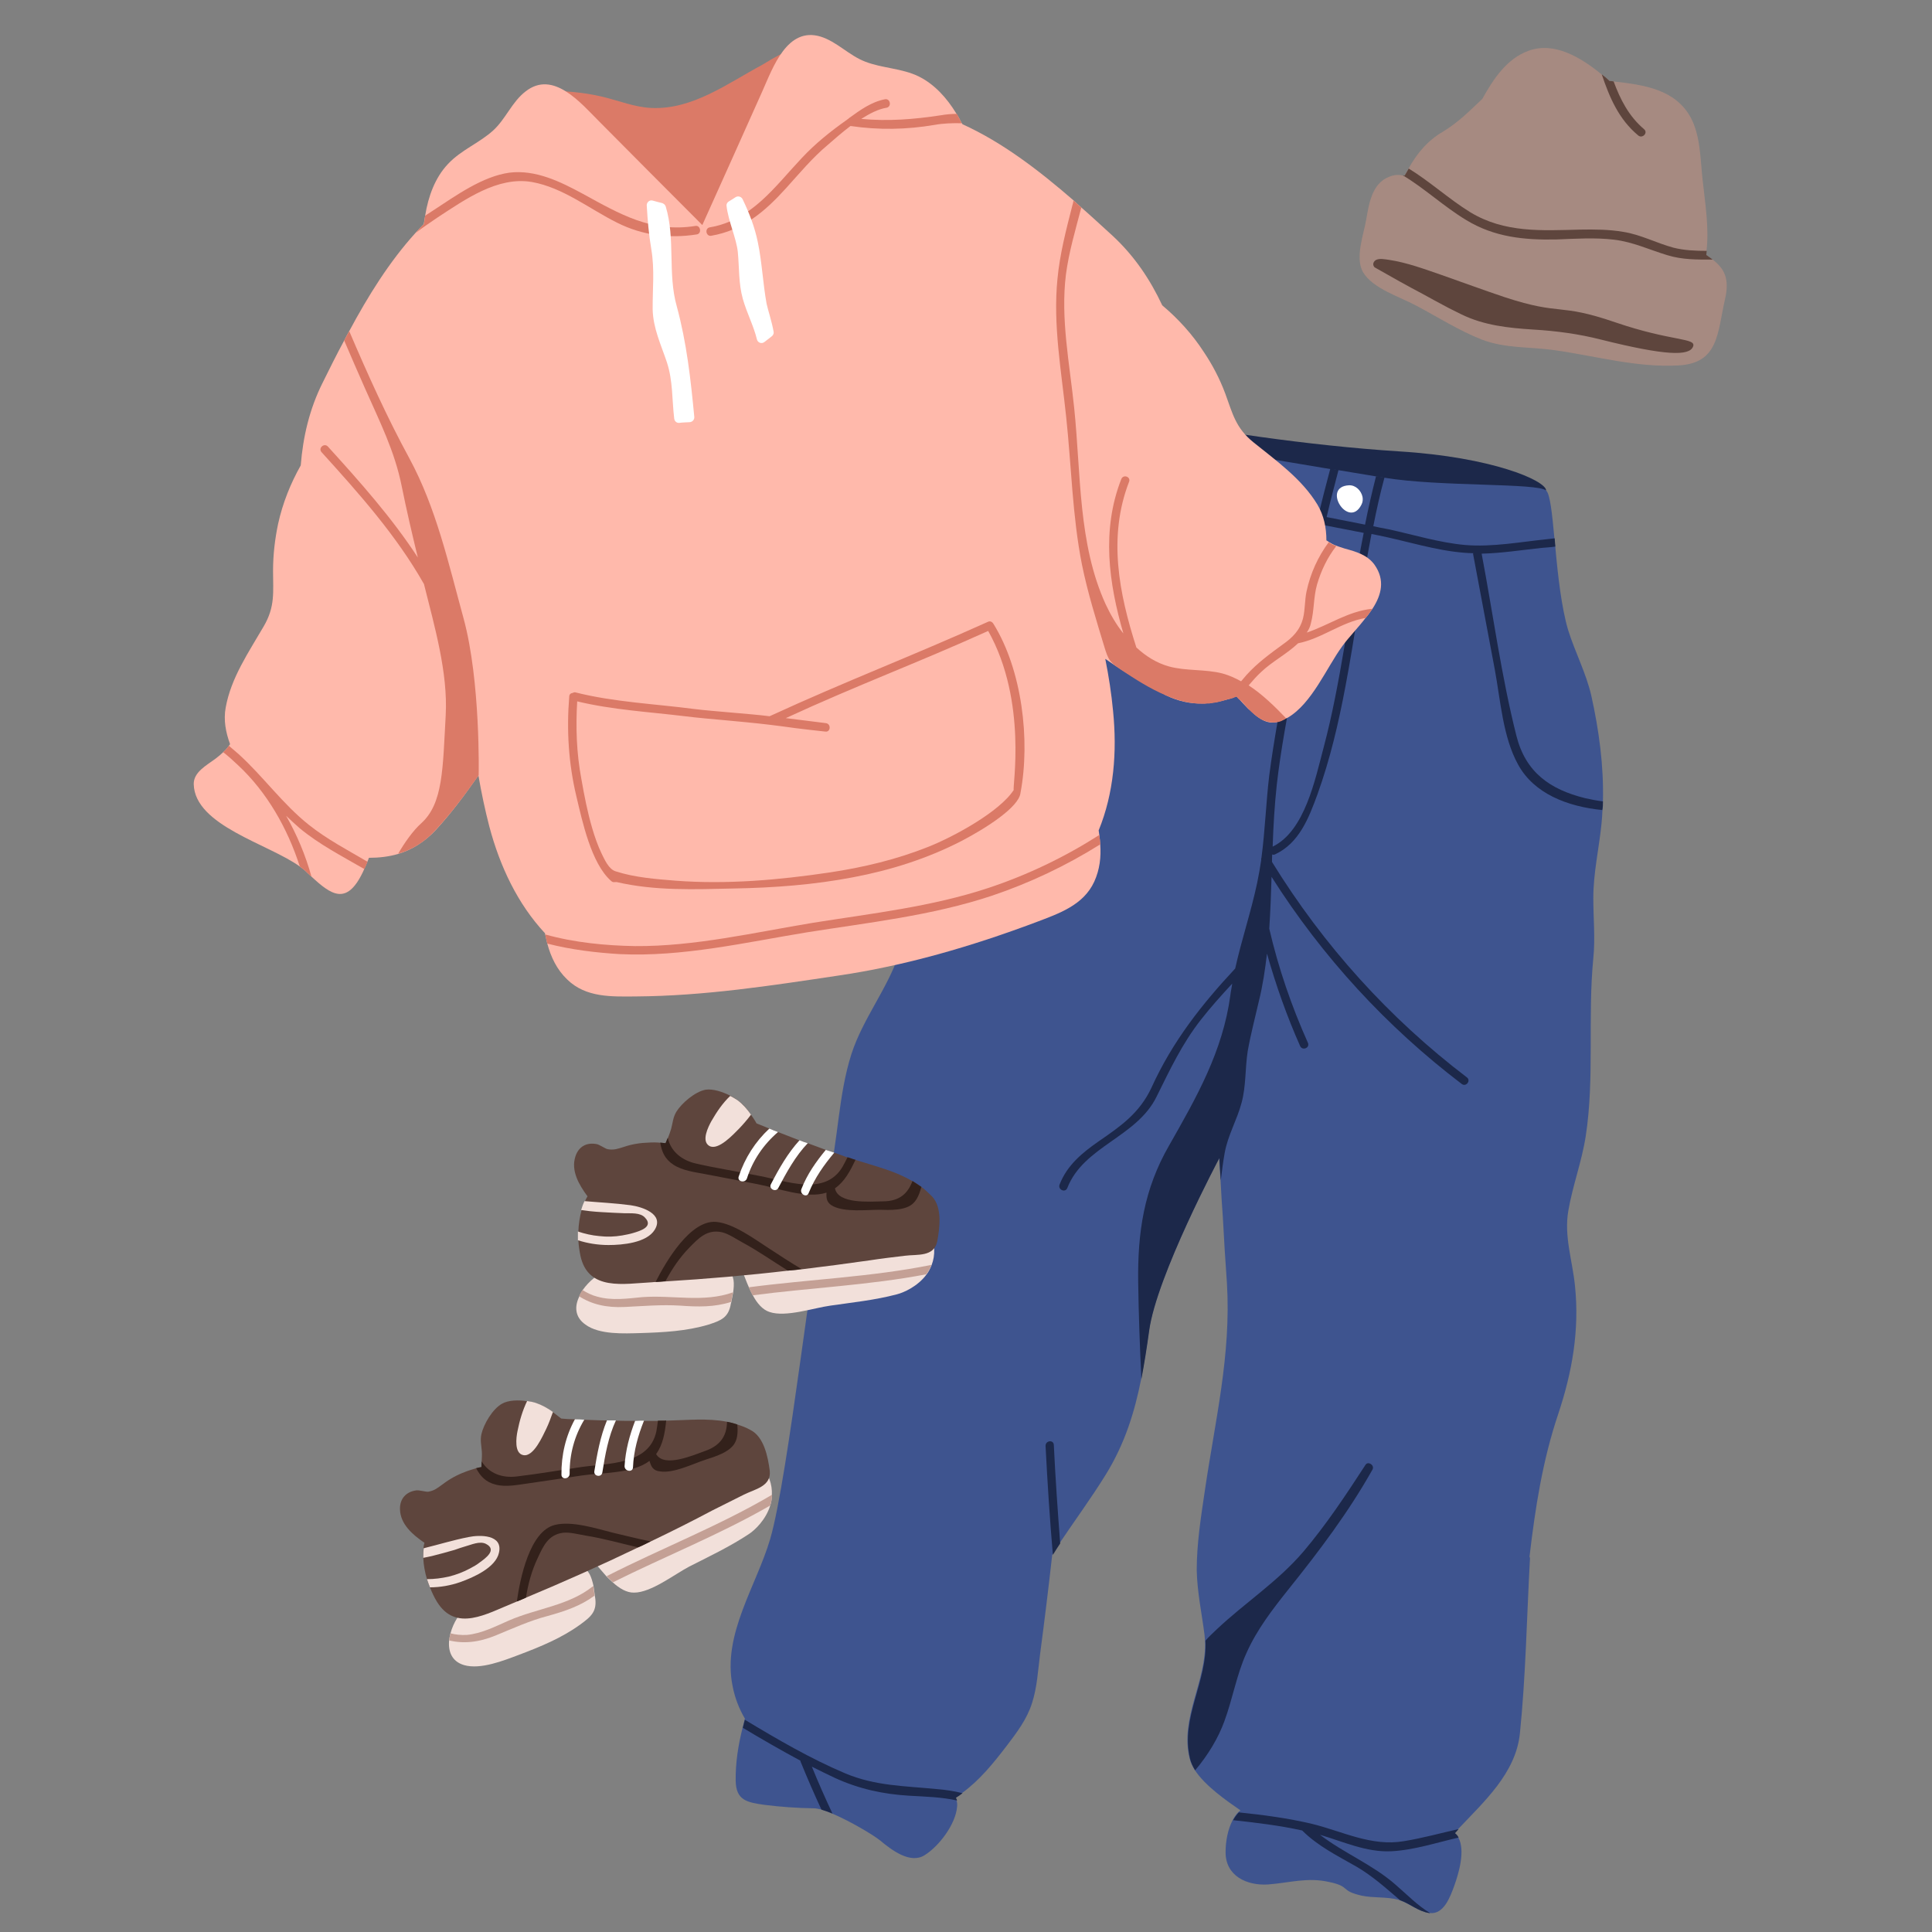<svg version="1.0" preserveAspectRatio="xMidYMid meet" height="44" viewBox="0 0 33 33" zoomAndPan="magnify" width="44" xmlns:xlink="http://www.w3.org/1999/xlink" xmlns="http://www.w3.org/2000/svg"><rect x="0" y="0" width="33" height="33" fill="#808080" stroke="none"/><defs><clipPath id="877c00489e"><path clip-rule="nonzero" d="M 23 0.453 L 29.551 0.453 L 29.551 7 L 23 7 Z M 23 0.453"></path></clipPath><clipPath id="8b8bb86efc"><path clip-rule="nonzero" d="M 23 2 L 29.551 2 L 29.551 5 L 23 5 Z M 23 2"></path></clipPath><clipPath id="6da1f71980"><path clip-rule="nonzero" d="M 12 7 L 28 7 L 28 32.703 L 12 32.703 Z M 12 7"></path></clipPath><clipPath id="ea8a4a2ef0"><path clip-rule="nonzero" d="M 21 30 L 25 30 L 25 32.703 L 21 32.703 Z M 21 30"></path></clipPath><clipPath id="bcbda7e572"><path clip-rule="nonzero" d="M 9 0.453 L 14 0.453 L 14 5 L 9 5 Z M 9 0.453"></path></clipPath><clipPath id="69915ae8bf"><path clip-rule="nonzero" d="M 3.301 0.453 L 24 0.453 L 24 18 L 3.301 18 Z M 3.301 0.453"></path></clipPath><clipPath id="7333bf1125"><path clip-rule="nonzero" d="M 3.301 12 L 7 12 L 7 15 L 3.301 15 Z M 3.301 12"></path></clipPath></defs><path stroke-miterlimit="4" stroke-opacity="1" stroke-width="4" stroke="#000000" d="M -0.001 2 L 14.078 2" stroke-linejoin="miter" fill="none" transform="matrix(0.75, 0, 0, 0.75, 9.27, 10.5)" stroke-linecap="butt"></path><g clip-path="url(#877c00489e)"><path fill-rule="nonzero" fill-opacity="1" d="M 29.254 4.434 C 29.219 4.41 29.184 4.383 29.141 4.355 C 29.145 4.332 29.148 4.312 29.148 4.289 C 29.195 3.883 29.125 3.477 29.082 3.074 C 29.043 2.727 29.047 2.32 28.879 2.008 C 28.613 1.523 28.078 1.449 27.559 1.391 C 27.535 1.387 27.516 1.387 27.492 1.383 C 27.449 1.344 27.402 1.305 27.355 1.27 C 27.004 0.98 26.547 0.707 26.109 0.867 C 25.742 1 25.512 1.34 25.32 1.688 C 25.105 1.891 24.91 2.09 24.645 2.25 C 24.383 2.402 24.199 2.625 24.059 2.879 C 24.035 2.922 24.012 2.961 23.988 3.004 C 23.977 3 23.965 2.996 23.953 2.996 C 23.883 2.98 23.801 2.988 23.727 3.02 C 23.434 3.133 23.383 3.48 23.336 3.75 C 23.293 4.004 23.141 4.402 23.281 4.648 C 23.445 4.93 23.93 5.078 24.195 5.223 C 24.562 5.418 24.922 5.648 25.312 5.801 C 25.711 5.953 26.129 5.922 26.543 5.98 C 27.25 6.078 27.945 6.281 28.664 6.242 C 29.359 6.207 29.332 5.691 29.465 5.109 C 29.547 4.754 29.449 4.586 29.254 4.434 Z M 29.254 4.434" fill="#a68a81"></path></g><path fill-rule="nonzero" fill-opacity="1" d="M 23.473 4.559 C 23.477 4.566 23.488 4.57 23.5 4.578 C 23.766 4.73 24.039 4.883 24.312 5.027 C 24.461 5.109 24.605 5.188 24.754 5.266 C 24.824 5.301 24.895 5.336 24.965 5.371 C 25.352 5.559 25.766 5.602 26.188 5.629 C 26.578 5.652 26.965 5.703 27.348 5.801 C 28.457 6.078 28.852 6.082 28.918 5.922 C 28.984 5.766 28.566 5.84 27.586 5.504 C 26.605 5.168 26.684 5.398 25.707 5.078 C 25.344 4.957 24.988 4.824 24.629 4.699 C 24.336 4.598 24.031 4.484 23.723 4.438 C 23.656 4.43 23.57 4.41 23.508 4.438 C 23.461 4.461 23.438 4.516 23.473 4.559 Z M 23.473 4.559" fill="#5e453d"></path><g clip-path="url(#8b8bb86efc)"><path fill-rule="nonzero" fill-opacity="1" d="M 29.254 4.434 C 28.988 4.434 28.738 4.438 28.48 4.359 C 28.172 4.266 27.895 4.133 27.57 4.094 C 27.242 4.055 26.914 4.078 26.586 4.09 C 26.035 4.102 25.523 4.051 25.043 3.758 C 24.66 3.527 24.336 3.219 23.957 2.992 C 23.969 2.996 23.98 2.996 23.992 3 C 24.016 2.961 24.039 2.918 24.062 2.879 C 24.426 3.102 24.746 3.398 25.113 3.625 C 25.699 3.98 26.332 3.938 26.984 3.922 C 27.234 3.918 27.484 3.918 27.73 3.961 C 28.027 4.008 28.293 4.152 28.582 4.23 C 28.766 4.277 28.961 4.285 29.152 4.285 C 29.148 4.309 29.148 4.328 29.145 4.355 C 29.184 4.383 29.219 4.406 29.254 4.434 Z M 29.254 4.434" fill="#5e453d"></path></g><path fill-rule="nonzero" fill-opacity="1" d="M 27.98 2.312 C 27.648 2.035 27.492 1.664 27.359 1.27 C 27.406 1.305 27.453 1.344 27.492 1.383 C 27.516 1.383 27.539 1.387 27.562 1.391 C 27.676 1.699 27.82 1.984 28.082 2.207 C 28.156 2.27 28.051 2.375 27.98 2.312 Z M 27.98 2.312" fill="#5e453d"></path><path fill-rule="nonzero" fill-opacity="1" d="M 26.41 8.375 C 26.391 8.203 25.48 7.809 23.914 7.711 C 22.344 7.613 20.469 7.328 19.891 7.172 C 19.312 7.02 18.801 7.184 18.801 7.184 L 21.906 10.652 Z M 26.41 8.375" fill="#1c284a"></path><g clip-path="url(#6da1f71980)"><path fill-rule="nonzero" fill-opacity="1" d="M 25.961 29.609 C 26.062 28.621 26.078 27.617 26.133 26.625 C 26.133 26.613 26.133 26.602 26.125 26.59 C 26.223 25.758 26.348 24.945 26.617 24.148 C 26.855 23.434 26.98 22.719 26.902 21.965 C 26.859 21.531 26.711 21.113 26.789 20.676 C 26.863 20.246 27.02 19.836 27.086 19.402 C 27.238 18.418 27.117 17.371 27.215 16.367 C 27.25 16.027 27.215 15.688 27.215 15.34 C 27.215 14.91 27.312 14.496 27.355 14.07 C 27.363 13.996 27.367 13.918 27.371 13.844 C 27.379 13.793 27.379 13.742 27.379 13.691 C 27.395 13.082 27.312 12.473 27.18 11.879 C 27.09 11.492 26.902 11.137 26.785 10.762 C 26.672 10.383 26.609 9.824 26.566 9.344 C 26.559 9.293 26.555 9.246 26.551 9.199 C 26.512 8.777 26.477 8.441 26.41 8.379 C 26.262 8.246 24.586 8.316 23.648 8.16 L 23.637 8.16 C 23.59 8.152 23.551 8.145 23.504 8.137 C 23.293 8.102 23.078 8.066 22.863 8.031 C 22.816 8.023 22.77 8.016 22.723 8.012 C 22.207 7.926 21.688 7.84 21.168 7.746 C 20.758 7.668 20.344 7.586 19.934 7.492 C 19.676 7.438 18.891 7.047 18.672 7.234 C 18.605 7.293 18.586 7.582 18.555 7.668 C 18.535 7.734 18.508 7.797 18.48 7.863 C 18.461 7.91 18.434 7.953 18.41 7.996 C 18.375 8.047 18.336 8.098 18.293 8.137 C 17.82 8.582 17.512 9.891 17.27 10.664 C 17.055 11.176 16.836 11.684 16.621 12.191 C 16.594 12.25 16.57 12.309 16.543 12.371 C 16.488 12.496 16.434 12.625 16.379 12.754 C 16.148 13.297 15.895 13.836 15.727 14.402 C 15.535 15.02 15.562 15.691 15.355 16.301 C 15.152 16.898 14.738 17.402 14.543 18.004 C 14.316 18.715 14.32 19.473 14.145 20.191 C 13.891 21.246 13.469 25.211 13.156 26.285 C 12.918 27.094 12.336 27.918 12.512 28.793 C 12.551 29 12.625 29.188 12.723 29.355 C 12.723 29.363 12.723 29.367 12.719 29.371 C 12.707 29.418 12.695 29.465 12.684 29.512 C 12.609 29.809 12.562 30.113 12.566 30.41 C 12.57 30.75 12.754 30.785 13.055 30.828 C 13.332 30.863 13.613 30.883 13.895 30.887 C 13.93 30.887 13.973 30.895 14.023 30.906 C 14.082 30.922 14.145 30.945 14.215 30.977 C 14.527 31.109 14.926 31.348 15.035 31.438 C 15.227 31.598 15.547 31.844 15.793 31.688 C 16.039 31.535 16.324 31.16 16.348 30.859 C 16.352 30.82 16.348 30.785 16.34 30.754 C 16.336 30.738 16.328 30.723 16.32 30.707 C 16.359 30.68 16.398 30.656 16.434 30.625 C 16.73 30.41 16.965 30.121 17.195 29.82 C 17.367 29.594 17.543 29.363 17.629 29.086 C 17.715 28.82 17.73 28.527 17.766 28.25 C 17.84 27.688 17.91 27.121 17.973 26.555 C 18.016 26.488 18.055 26.422 18.098 26.359 C 18.359 25.969 18.641 25.586 18.887 25.188 C 19.215 24.656 19.379 24.121 19.492 23.555 C 19.543 23.285 19.586 23.012 19.625 22.727 C 19.754 21.789 20.824 19.781 20.824 19.781 C 20.824 19.781 20.832 19.953 20.848 20.16 C 20.859 20.379 20.875 20.637 20.887 20.789 C 20.906 21.164 20.93 21.539 20.957 21.918 C 21.031 23.145 20.754 24.266 20.578 25.473 C 20.512 25.918 20.441 26.367 20.441 26.82 C 20.449 27.195 20.527 27.555 20.574 27.922 C 20.578 27.953 20.578 27.988 20.582 28.02 C 20.617 28.707 20.148 29.344 20.32 30.035 C 20.336 30.102 20.367 30.168 20.406 30.23 C 20.586 30.508 20.957 30.762 21.188 30.922 C 21.172 30.934 21.16 30.945 21.152 30.953 C 21.113 30.992 21.082 31.039 21.055 31.09 C 20.969 31.25 20.934 31.461 20.934 31.633 C 20.93 32.043 21.297 32.211 21.66 32.188 C 22.023 32.16 22.332 32.062 22.699 32.145 C 23.078 32.223 22.879 32.293 23.258 32.379 C 23.457 32.422 23.688 32.395 23.883 32.449 L 23.906 32.457 C 24.078 32.512 24.219 32.645 24.41 32.676 C 24.414 32.676 24.418 32.68 24.422 32.676 C 24.664 32.703 24.77 32.398 24.84 32.211 C 24.918 31.992 25.031 31.609 24.91 31.387 C 24.906 31.387 24.906 31.387 24.906 31.383 C 24.891 31.355 24.871 31.332 24.848 31.309 C 24.867 31.285 24.887 31.266 24.906 31.242 C 25.352 30.77 25.891 30.285 25.961 29.609 Z M 25.961 29.609" fill="#3e548f"></path></g><path fill-rule="nonzero" fill-opacity="1" d="M 22.961 11.059 C 22.863 11.633 22.758 12.207 22.609 12.766 C 22.465 13.305 22.289 14.195 21.738 14.461 C 21.75 14.109 21.77 13.754 21.809 13.398 C 21.875 12.816 21.988 12.238 22.09 11.656 C 22.25 10.758 22.418 9.863 22.629 8.973 C 22.848 9.016 23.07 9.059 23.293 9.102 C 23.164 9.75 23.066 10.406 22.961 11.059 Z M 27.379 13.688 C 27.277 13.676 27.176 13.656 27.074 13.633 C 26.473 13.484 26.059 13.191 25.902 12.57 C 25.645 11.555 25.504 10.496 25.309 9.465 C 25.309 9.465 25.309 9.461 25.309 9.457 C 25.648 9.449 25.992 9.395 26.328 9.359 C 26.406 9.352 26.488 9.348 26.566 9.336 C 26.562 9.289 26.559 9.242 26.555 9.195 C 26.52 9.199 26.484 9.203 26.449 9.207 C 25.984 9.254 25.492 9.348 25.027 9.309 C 24.586 9.27 24.145 9.133 23.711 9.039 C 23.625 9.023 23.543 9.008 23.457 8.988 C 23.512 8.707 23.574 8.43 23.648 8.156 L 23.637 8.156 C 23.59 8.148 23.551 8.141 23.504 8.133 C 23.434 8.41 23.371 8.684 23.316 8.961 C 23.098 8.918 22.875 8.875 22.66 8.832 C 22.723 8.562 22.793 8.293 22.863 8.027 C 22.816 8.02 22.77 8.012 22.723 8.004 C 22.652 8.27 22.582 8.539 22.52 8.805 C 22.43 8.789 22.344 8.77 22.254 8.758 C 21.367 8.594 20.449 8.516 19.57 8.309 C 19.184 8.215 18.824 8.051 18.48 7.855 C 18.461 7.902 18.434 7.949 18.41 7.992 C 18.707 8.16 19.02 8.309 19.348 8.398 C 19.363 8.402 19.375 8.406 19.391 8.41 C 19.391 8.41 19.387 8.414 19.387 8.418 C 19.234 8.938 19.078 9.461 18.922 9.98 C 18.758 10.523 18.645 11.051 18.156 11.398 C 17.691 11.727 17.164 11.984 16.621 12.188 C 16.598 12.246 16.57 12.305 16.547 12.367 C 17.148 12.152 17.727 11.875 18.242 11.512 C 18.676 11.203 18.828 10.793 18.977 10.297 C 19.156 9.691 19.336 9.082 19.516 8.473 C 19.52 8.461 19.52 8.449 19.52 8.441 C 20.359 8.652 21.246 8.719 22.098 8.871 C 22.227 8.895 22.355 8.922 22.488 8.945 C 22.301 9.742 22.141 10.551 21.996 11.359 C 21.883 11.988 21.762 12.613 21.68 13.242 C 21.625 13.699 21.609 14.18 21.547 14.648 C 21.543 14.66 21.539 14.676 21.543 14.688 C 21.523 14.82 21.5 14.953 21.473 15.082 C 21.367 15.582 21.207 16.051 21.098 16.543 C 20.523 17.16 20.027 17.789 19.668 18.578 C 19.465 19.012 19.145 19.234 18.77 19.492 C 18.484 19.691 18.227 19.902 18.098 20.234 C 18.066 20.32 18.195 20.379 18.23 20.293 C 18.508 19.578 19.414 19.426 19.754 18.734 C 19.984 18.27 20.188 17.832 20.512 17.418 C 20.68 17.203 20.863 17 21.047 16.801 C 21.039 16.867 21.023 16.93 21.016 16.996 C 20.887 17.957 20.438 18.742 19.969 19.566 C 19.539 20.312 19.43 21.047 19.441 21.902 C 19.449 22.449 19.469 23.004 19.496 23.555 C 19.547 23.285 19.59 23.012 19.629 22.727 C 19.758 21.789 20.828 19.781 20.828 19.781 C 20.828 19.781 20.836 19.953 20.852 20.16 C 20.871 20.004 20.891 19.848 20.918 19.695 C 20.973 19.387 21.129 19.133 21.207 18.836 C 21.285 18.551 21.266 18.246 21.312 17.953 C 21.363 17.664 21.438 17.383 21.504 17.094 C 21.57 16.828 21.609 16.559 21.641 16.289 C 21.793 16.828 21.98 17.355 22.207 17.867 C 22.246 17.953 22.379 17.898 22.34 17.812 C 22.059 17.184 21.836 16.535 21.68 15.863 C 21.699 15.566 21.711 15.273 21.719 14.977 C 22.586 16.344 23.684 17.539 24.969 18.516 C 25.043 18.57 25.129 18.457 25.055 18.402 C 23.727 17.391 22.605 16.148 21.727 14.723 C 21.727 14.68 21.727 14.637 21.73 14.594 C 21.742 14.602 21.758 14.602 21.777 14.594 C 22.191 14.402 22.355 13.973 22.504 13.566 C 22.719 12.969 22.863 12.352 22.98 11.73 C 23.145 10.863 23.258 9.988 23.426 9.121 C 23.465 9.129 23.508 9.137 23.547 9.145 C 24.027 9.242 24.516 9.402 25.004 9.441 C 25.059 9.445 25.109 9.449 25.164 9.449 C 25.16 9.461 25.16 9.465 25.164 9.477 L 25.531 11.43 C 25.629 11.953 25.668 12.586 25.93 13.059 C 26.203 13.559 26.777 13.777 27.367 13.836 C 27.379 13.793 27.379 13.742 27.379 13.688 Z M 27.379 13.688" fill="#1c284a"></path><path fill-rule="nonzero" fill-opacity="1" d="M 18.109 26.363 C 18.066 26.43 18.023 26.492 17.984 26.559 C 17.93 25.941 17.891 25.316 17.859 24.699 C 17.855 24.605 17.996 24.586 18 24.68 C 18.027 25.242 18.066 25.805 18.109 26.363 Z M 18.109 26.363" fill="#1c284a"></path><path fill-rule="nonzero" fill-opacity="1" d="M 16.328 30.707 C 16.336 30.723 16.344 30.738 16.348 30.754 C 16.086 30.695 15.805 30.688 15.527 30.672 C 15.078 30.645 14.668 30.555 14.258 30.367 C 14.129 30.305 13.996 30.242 13.867 30.176 C 13.977 30.445 14.094 30.711 14.219 30.977 C 14.148 30.949 14.086 30.926 14.031 30.91 C 13.906 30.641 13.789 30.371 13.676 30.094 C 13.672 30.086 13.672 30.078 13.672 30.074 C 13.34 29.895 13.012 29.707 12.688 29.512 C 12.699 29.465 12.711 29.422 12.723 29.375 C 13.281 29.711 13.844 30.039 14.434 30.289 C 14.953 30.508 15.453 30.504 16 30.559 C 16.152 30.57 16.301 30.594 16.441 30.629 C 16.406 30.656 16.367 30.684 16.328 30.707 Z M 16.328 30.707" fill="#1c284a"></path><g clip-path="url(#ea8a4a2ef0)"><path fill-rule="nonzero" fill-opacity="1" d="M 23.836 32.191 C 24.027 32.355 24.211 32.547 24.426 32.676 C 24.422 32.676 24.418 32.676 24.414 32.676 C 24.223 32.648 24.086 32.516 23.914 32.457 C 23.676 32.254 23.449 32.047 23.168 31.883 C 22.84 31.695 22.512 31.535 22.242 31.266 C 21.855 31.18 21.457 31.133 21.062 31.09 C 21.09 31.043 21.121 30.996 21.16 30.957 C 21.578 31 21.996 31.055 22.406 31.152 C 22.934 31.281 23.422 31.543 23.977 31.449 C 24.293 31.398 24.602 31.312 24.914 31.242 C 24.895 31.266 24.875 31.289 24.852 31.312 C 24.879 31.332 24.898 31.355 24.914 31.387 C 24.535 31.473 24.152 31.602 23.762 31.621 C 23.34 31.641 22.945 31.457 22.547 31.34 C 22.953 31.652 23.445 31.848 23.836 32.191 Z M 23.836 32.191" fill="#1c284a"></path></g><path fill-rule="nonzero" fill-opacity="1" d="M 23.324 25.02 C 22.992 25.531 22.656 26.039 22.262 26.504 C 21.82 27.02 21.27 27.371 20.781 27.832 C 20.715 27.895 20.648 27.957 20.59 28.023 C 20.629 28.715 20.156 29.352 20.328 30.043 C 20.344 30.109 20.375 30.176 20.414 30.238 C 20.633 29.98 20.809 29.688 20.914 29.398 C 21.055 29.016 21.121 28.609 21.289 28.238 C 21.469 27.832 21.742 27.48 22.016 27.137 C 22.539 26.484 23.035 25.828 23.445 25.098 C 23.48 25.023 23.367 24.953 23.324 25.02 Z M 23.324 25.02" fill="#1c284a"></path><path fill-rule="nonzero" fill-opacity="1" d="M 23.273 8.488 C 23.281 8.531 23.277 8.578 23.254 8.621 C 23.035 9.051 22.562 8.312 23.043 8.289 C 23.156 8.285 23.25 8.379 23.273 8.488 Z M 23.273 8.488" fill="#ffffff"></path><path fill-rule="nonzero" fill-opacity="1" d="M 12.004 25.367 C 11.676 25.453 11.418 25.613 11.148 25.812 C 10.836 26.047 10.559 26.371 10.234 26.574 C 10.23 26.578 10.23 26.582 10.227 26.586 C 10.172 26.578 10.109 26.637 10.156 26.691 C 10.215 26.758 10.285 26.84 10.359 26.926 C 10.395 26.961 10.43 26.996 10.465 27.027 C 10.578 27.129 10.703 27.207 10.832 27.203 C 11.121 27.203 11.52 26.891 11.773 26.758 C 12.113 26.586 12.465 26.418 12.785 26.207 C 12.895 26.137 13.082 25.957 13.156 25.715 C 13.176 25.66 13.184 25.598 13.184 25.531 C 13.188 25.445 13.176 25.355 13.141 25.262 C 12.945 24.762 12.277 25.293 12.004 25.367 Z M 12.004 25.367" fill="#f2e0da"></path><path fill-rule="nonzero" fill-opacity="1" d="M 9.934 26.773 C 9.82 26.75 9.59 26.859 9.488 26.879 C 9.312 26.914 9.133 26.934 8.957 26.977 C 8.609 27.055 8.309 27.219 8.039 27.445 C 8.039 27.449 8.039 27.449 8.035 27.453 C 8.016 27.445 7.992 27.441 7.969 27.457 C 7.852 27.543 7.742 27.719 7.695 27.898 C 7.684 27.938 7.676 27.977 7.672 28.016 C 7.652 28.203 7.715 28.379 7.926 28.441 C 8.207 28.523 8.605 28.363 8.863 28.266 C 9.227 28.129 9.598 27.977 9.914 27.746 C 10.102 27.609 10.203 27.52 10.164 27.277 C 10.16 27.27 10.16 27.258 10.16 27.25 C 10.152 27.203 10.148 27.145 10.137 27.086 C 10.105 26.949 10.062 26.801 9.934 26.773 Z M 9.934 26.773" fill="#f2e0da"></path><path fill-rule="nonzero" fill-opacity="1" d="M 8.691 27.68 C 9.176 27.469 9.719 27.426 10.133 27.09 C 10.145 27.148 10.148 27.207 10.156 27.254 C 9.918 27.43 9.652 27.52 9.355 27.602 C 9.043 27.684 8.766 27.812 8.469 27.934 C 8.176 28.055 7.914 28.078 7.672 28.02 C 7.676 27.98 7.684 27.938 7.695 27.898 C 7.781 27.922 7.875 27.93 7.973 27.926 C 8.227 27.902 8.461 27.781 8.691 27.68 Z M 8.691 27.68" fill="#c4a095"></path><path fill-rule="nonzero" fill-opacity="1" d="M 13.188 25.531 C 13.184 25.594 13.176 25.656 13.156 25.715 C 12.297 26.211 11.352 26.586 10.469 27.027 C 10.434 26.992 10.395 26.957 10.363 26.922 C 11.289 26.449 12.289 26.062 13.188 25.531 Z M 13.188 25.531" fill="#c4a095"></path><path fill-rule="nonzero" fill-opacity="1" d="M 12.82 24.426 C 12.746 24.383 12.668 24.355 12.594 24.332 C 12.535 24.312 12.48 24.297 12.418 24.285 C 12.082 24.219 11.742 24.258 11.379 24.266 C 11.371 24.266 11.363 24.266 11.352 24.266 C 11.312 24.266 11.277 24.27 11.238 24.27 C 11.16 24.27 11.078 24.27 10.996 24.27 C 10.945 24.27 10.895 24.27 10.844 24.27 C 10.734 24.27 10.629 24.27 10.516 24.266 C 10.465 24.266 10.414 24.266 10.363 24.262 C 10.234 24.262 10.105 24.254 9.977 24.25 C 9.926 24.25 9.871 24.246 9.82 24.242 C 9.738 24.242 9.664 24.238 9.586 24.23 C 9.539 24.195 9.492 24.156 9.445 24.121 C 9.352 24.055 9.254 23.996 9.148 23.965 C 9.109 23.953 9.059 23.938 9.004 23.934 C 8.859 23.91 8.684 23.914 8.574 23.977 C 8.414 24.066 8.262 24.324 8.223 24.496 C 8.199 24.605 8.223 24.684 8.23 24.793 C 8.234 24.848 8.23 24.906 8.227 24.961 C 8.227 24.992 8.223 25.027 8.223 25.059 C 8.191 25.062 8.164 25.074 8.133 25.078 C 8.07 25.098 8.004 25.117 7.945 25.141 C 7.809 25.191 7.68 25.262 7.562 25.352 C 7.473 25.414 7.426 25.461 7.312 25.48 C 7.277 25.484 7.156 25.449 7.109 25.457 C 6.938 25.48 6.828 25.598 6.832 25.777 C 6.836 26.031 7.047 26.215 7.25 26.352 C 7.242 26.383 7.234 26.414 7.234 26.445 C 7.23 26.5 7.227 26.555 7.23 26.609 C 7.234 26.73 7.258 26.855 7.293 26.973 C 7.309 27.02 7.324 27.066 7.344 27.113 C 7.379 27.203 7.418 27.285 7.461 27.355 C 7.785 27.887 8.316 27.562 8.762 27.383 C 8.785 27.375 8.809 27.363 8.828 27.355 C 8.879 27.332 8.934 27.312 8.984 27.289 C 9.629 27.02 10.27 26.734 10.902 26.43 C 10.945 26.41 10.992 26.391 11.035 26.367 C 11.062 26.355 11.09 26.34 11.117 26.328 C 11.469 26.16 11.82 25.984 12.164 25.801 C 12.344 25.711 12.523 25.621 12.703 25.531 C 12.895 25.434 13.176 25.391 13.148 25.121 C 13.117 24.887 13.051 24.543 12.82 24.426 Z M 12.82 24.426" fill="#5e453d"></path><path fill-rule="nonzero" fill-opacity="1" d="M 11.113 26.328 C 11.086 26.34 11.059 26.355 11.035 26.367 C 10.988 26.391 10.945 26.41 10.898 26.43 C 10.602 26.363 10.309 26.277 10.008 26.23 C 9.898 26.211 9.73 26.168 9.621 26.18 C 9.363 26.211 9.277 26.414 9.184 26.613 C 9.082 26.828 9.02 27.055 8.984 27.289 C 8.934 27.312 8.879 27.336 8.828 27.355 C 8.883 26.965 9.047 26.152 9.477 26.047 C 9.766 25.973 10.188 26.109 10.469 26.18 C 10.684 26.23 10.898 26.285 11.113 26.328 Z M 11.113 26.328" fill="#33211b"></path><path fill-rule="nonzero" fill-opacity="1" d="M 9.148 23.961 C 9.109 23.949 9.059 23.938 9.004 23.93 C 8.926 24.09 8.875 24.266 8.84 24.441 C 8.816 24.555 8.781 24.828 8.941 24.855 C 9.117 24.887 9.273 24.52 9.332 24.402 C 9.375 24.312 9.41 24.215 9.445 24.117 C 9.352 24.051 9.254 23.996 9.148 23.961 Z M 9.148 23.961" fill="#f2e0da"></path><path fill-rule="nonzero" fill-opacity="1" d="M 12.594 24.332 C 12.605 24.445 12.598 24.555 12.559 24.633 C 12.477 24.805 12.203 24.883 12.047 24.934 C 11.832 25.004 11.508 25.168 11.277 25.133 C 11.148 25.121 11.121 25.043 11.094 24.953 C 10.801 25.176 10.27 25.152 9.934 25.203 C 9.637 25.246 9.336 25.293 9.031 25.336 C 8.852 25.359 8.652 25.406 8.469 25.359 C 8.293 25.316 8.203 25.211 8.133 25.078 C 8.164 25.07 8.191 25.062 8.223 25.059 C 8.223 25.023 8.227 24.992 8.227 24.961 C 8.352 25.168 8.578 25.25 8.828 25.219 C 9.191 25.176 9.555 25.113 9.922 25.059 C 10.387 24.992 11.09 25.023 11.211 24.449 C 11.223 24.387 11.23 24.324 11.238 24.266 C 11.277 24.266 11.316 24.266 11.352 24.266 C 11.363 24.266 11.371 24.266 11.379 24.262 C 11.359 24.469 11.324 24.676 11.207 24.836 C 11.344 25.078 11.848 24.852 12.051 24.781 C 12.332 24.68 12.414 24.496 12.418 24.285 C 12.48 24.297 12.539 24.312 12.594 24.332 Z M 12.594 24.332" fill="#33211b"></path><path fill-rule="nonzero" fill-opacity="1" d="M 8.523 26.52 C 8.469 26.777 8.082 26.945 7.863 27.023 C 7.695 27.082 7.516 27.113 7.344 27.113 C 7.328 27.07 7.309 27.023 7.293 26.973 C 7.418 26.973 7.543 26.957 7.664 26.93 C 7.793 26.898 7.914 26.852 8.031 26.789 C 8.09 26.758 8.145 26.727 8.199 26.684 C 8.285 26.621 8.5 26.473 8.301 26.371 C 8.195 26.316 8.047 26.387 7.945 26.414 C 7.887 26.43 7.824 26.453 7.766 26.473 C 7.641 26.508 7.508 26.547 7.379 26.578 C 7.332 26.59 7.281 26.598 7.23 26.609 C 7.23 26.555 7.23 26.5 7.238 26.445 C 7.492 26.383 7.742 26.305 8.004 26.254 C 8.191 26.215 8.594 26.207 8.523 26.52 Z M 8.523 26.52" fill="#f2e0da"></path><path fill-rule="nonzero" fill-opacity="1" d="M 9.98 24.25 C 9.812 24.527 9.727 24.84 9.73 25.172 C 9.73 25.266 9.59 25.281 9.59 25.188 C 9.586 24.852 9.664 24.527 9.82 24.242 C 9.871 24.242 9.926 24.246 9.98 24.25 Z M 9.98 24.25" fill="#ffffff"></path><path fill-rule="nonzero" fill-opacity="1" d="M 10.52 24.262 C 10.391 24.539 10.336 24.852 10.289 25.148 C 10.277 25.242 10.137 25.219 10.152 25.129 C 10.199 24.836 10.254 24.535 10.367 24.262 C 10.418 24.262 10.469 24.262 10.52 24.262 Z M 10.52 24.262" fill="#ffffff"></path><path fill-rule="nonzero" fill-opacity="1" d="M 11 24.266 C 10.898 24.52 10.824 24.781 10.812 25.062 C 10.809 25.156 10.668 25.133 10.668 25.043 C 10.684 24.77 10.754 24.516 10.848 24.27 C 10.898 24.266 10.945 24.266 11 24.266 Z M 11 24.266" fill="#ffffff"></path><path fill-rule="nonzero" fill-opacity="1" d="M 14.844 21.062 C 14.508 21.035 14.211 21.102 13.891 21.203 C 13.523 21.316 13.156 21.535 12.785 21.621 C 12.781 21.621 12.777 21.625 12.773 21.625 C 12.723 21.602 12.648 21.637 12.676 21.703 C 12.711 21.785 12.746 21.887 12.793 21.992 C 12.812 22.035 12.836 22.082 12.859 22.125 C 12.93 22.258 13.023 22.371 13.145 22.41 C 13.422 22.504 13.898 22.34 14.184 22.301 C 14.562 22.246 14.945 22.207 15.316 22.109 C 15.441 22.078 15.68 21.969 15.828 21.766 C 15.863 21.719 15.891 21.664 15.914 21.605 C 15.945 21.523 15.961 21.434 15.957 21.336 C 15.93 20.797 15.125 21.082 14.844 21.062 Z M 14.844 21.062" fill="#f2e0da"></path><path fill-rule="nonzero" fill-opacity="1" d="M 12.438 21.711 C 12.336 21.648 12.082 21.68 11.98 21.66 C 11.801 21.637 11.625 21.598 11.445 21.578 C 11.094 21.543 10.758 21.594 10.426 21.723 C 10.426 21.723 10.422 21.723 10.418 21.727 C 10.402 21.711 10.383 21.703 10.355 21.711 C 10.219 21.754 10.059 21.883 9.953 22.035 C 9.93 22.07 9.91 22.105 9.895 22.145 C 9.812 22.312 9.816 22.496 10 22.625 C 10.238 22.801 10.664 22.777 10.938 22.77 C 11.328 22.758 11.727 22.738 12.102 22.625 C 12.32 22.555 12.445 22.504 12.484 22.266 C 12.488 22.258 12.488 22.246 12.492 22.238 C 12.5 22.191 12.512 22.133 12.523 22.074 C 12.543 21.93 12.547 21.777 12.438 21.711 Z M 12.438 21.711" fill="#f2e0da"></path><path fill-rule="nonzero" fill-opacity="1" d="M 10.969 22.156 C 11.492 22.117 12.016 22.254 12.52 22.074 C 12.508 22.133 12.496 22.191 12.488 22.238 C 12.203 22.328 11.926 22.324 11.617 22.301 C 11.297 22.281 10.992 22.309 10.672 22.324 C 10.355 22.34 10.102 22.277 9.891 22.141 C 9.906 22.105 9.926 22.066 9.949 22.035 C 10.027 22.082 10.109 22.125 10.203 22.148 C 10.453 22.219 10.719 22.18 10.969 22.156 Z M 10.969 22.156" fill="#c4a095"></path><path fill-rule="nonzero" fill-opacity="1" d="M 15.91 21.605 C 15.887 21.668 15.859 21.719 15.82 21.766 C 14.848 21.953 13.836 21.996 12.855 22.125 C 12.832 22.078 12.809 22.035 12.789 21.988 C 13.82 21.852 14.891 21.812 15.91 21.605 Z M 15.91 21.605" fill="#c4a095"></path><path fill-rule="nonzero" fill-opacity="1" d="M 15.922 20.438 C 15.863 20.379 15.801 20.32 15.738 20.273 C 15.688 20.238 15.641 20.203 15.586 20.176 C 15.289 20 14.957 19.922 14.613 19.812 C 14.602 19.809 14.594 19.805 14.582 19.805 C 14.547 19.793 14.512 19.781 14.477 19.77 C 14.398 19.742 14.324 19.715 14.25 19.688 C 14.199 19.672 14.152 19.656 14.105 19.641 C 14.004 19.602 13.902 19.566 13.797 19.527 C 13.75 19.512 13.703 19.492 13.652 19.477 C 13.531 19.43 13.41 19.383 13.289 19.336 C 13.242 19.316 13.191 19.297 13.141 19.277 C 13.066 19.246 12.996 19.219 12.922 19.188 C 12.895 19.137 12.859 19.086 12.824 19.035 C 12.762 18.941 12.688 18.855 12.598 18.793 C 12.562 18.766 12.52 18.738 12.473 18.715 C 12.34 18.648 12.176 18.594 12.051 18.613 C 11.871 18.648 11.645 18.84 11.551 18.992 C 11.496 19.086 11.492 19.172 11.465 19.277 C 11.449 19.332 11.43 19.383 11.41 19.434 C 11.398 19.465 11.383 19.496 11.371 19.527 C 11.344 19.523 11.312 19.52 11.285 19.52 C 11.215 19.512 11.148 19.512 11.086 19.516 C 10.938 19.52 10.793 19.543 10.656 19.59 C 10.555 19.621 10.488 19.648 10.379 19.629 C 10.34 19.621 10.238 19.551 10.195 19.543 C 10.023 19.508 9.883 19.582 9.828 19.754 C 9.75 19.996 9.887 20.234 10.035 20.434 C 10.02 20.461 10.004 20.488 9.992 20.516 C 9.969 20.566 9.949 20.617 9.934 20.668 C 9.902 20.789 9.883 20.91 9.879 21.035 C 9.875 21.086 9.879 21.133 9.879 21.184 C 9.883 21.277 9.898 21.367 9.914 21.449 C 10.047 22.059 10.656 21.926 11.137 21.902 C 11.16 21.898 11.184 21.898 11.207 21.898 C 11.262 21.895 11.32 21.891 11.375 21.887 C 12.074 21.844 12.77 21.785 13.465 21.703 C 13.512 21.699 13.562 21.695 13.609 21.691 C 13.641 21.684 13.672 21.68 13.699 21.68 C 14.09 21.633 14.473 21.582 14.859 21.527 C 15.059 21.496 15.258 21.473 15.457 21.449 C 15.668 21.422 15.949 21.473 16.008 21.207 C 16.051 20.977 16.098 20.629 15.922 20.438 Z M 15.922 20.438" fill="#5e453d"></path><path fill-rule="nonzero" fill-opacity="1" d="M 13.691 21.676 C 13.664 21.68 13.633 21.684 13.605 21.688 C 13.555 21.691 13.508 21.699 13.457 21.703 C 13.199 21.543 12.945 21.363 12.676 21.219 C 12.582 21.168 12.438 21.07 12.328 21.047 C 12.074 20.992 11.926 21.156 11.773 21.312 C 11.609 21.48 11.477 21.676 11.367 21.883 C 11.312 21.887 11.254 21.895 11.199 21.895 C 11.375 21.547 11.793 20.832 12.234 20.871 C 12.531 20.898 12.887 21.164 13.129 21.32 C 13.32 21.445 13.504 21.566 13.691 21.676 Z M 13.691 21.676" fill="#33211b"></path><path fill-rule="nonzero" fill-opacity="1" d="M 12.598 18.793 C 12.562 18.77 12.52 18.742 12.473 18.719 C 12.344 18.84 12.242 18.992 12.152 19.148 C 12.098 19.246 11.973 19.492 12.117 19.574 C 12.27 19.66 12.535 19.367 12.629 19.273 C 12.699 19.199 12.766 19.121 12.828 19.039 C 12.762 18.945 12.688 18.859 12.598 18.793 Z M 12.598 18.793" fill="#f2e0da"></path><path fill-rule="nonzero" fill-opacity="1" d="M 15.738 20.273 C 15.707 20.387 15.668 20.484 15.605 20.547 C 15.473 20.684 15.188 20.668 15.023 20.664 C 14.801 20.664 14.441 20.707 14.234 20.605 C 14.117 20.547 14.113 20.469 14.117 20.371 C 13.77 20.484 13.273 20.289 12.941 20.227 C 12.645 20.168 12.344 20.113 12.047 20.055 C 11.863 20.02 11.66 19.996 11.504 19.895 C 11.352 19.797 11.301 19.664 11.277 19.516 C 11.309 19.52 11.34 19.523 11.367 19.527 C 11.379 19.492 11.395 19.465 11.406 19.434 C 11.457 19.668 11.645 19.82 11.891 19.875 C 12.25 19.957 12.613 20.012 12.973 20.086 C 13.434 20.172 14.09 20.438 14.391 19.93 C 14.422 19.875 14.449 19.82 14.477 19.766 C 14.512 19.777 14.547 19.789 14.582 19.801 C 14.594 19.805 14.602 19.809 14.613 19.809 C 14.523 20 14.426 20.184 14.262 20.297 C 14.312 20.57 14.863 20.523 15.078 20.52 C 15.379 20.52 15.512 20.371 15.586 20.172 C 15.637 20.207 15.688 20.238 15.738 20.273 Z M 15.738 20.273" fill="#33211b"></path><path fill-rule="nonzero" fill-opacity="1" d="M 11.184 21.004 C 11.047 21.23 10.629 21.266 10.395 21.266 C 10.215 21.266 10.035 21.238 9.871 21.184 C 9.871 21.133 9.871 21.086 9.871 21.035 C 9.988 21.074 10.109 21.102 10.234 21.113 C 10.367 21.129 10.496 21.125 10.629 21.102 C 10.695 21.09 10.758 21.078 10.82 21.059 C 10.926 21.027 11.172 20.957 11.016 20.797 C 10.934 20.707 10.773 20.727 10.664 20.723 C 10.605 20.719 10.539 20.719 10.48 20.715 C 10.348 20.707 10.211 20.703 10.078 20.688 C 10.027 20.68 9.977 20.676 9.926 20.668 C 9.941 20.617 9.961 20.562 9.984 20.516 C 10.246 20.539 10.508 20.551 10.77 20.586 C 10.965 20.613 11.348 20.734 11.184 21.004 Z M 11.184 21.004" fill="#f2e0da"></path><path fill-rule="nonzero" fill-opacity="1" d="M 13.289 19.336 C 13.043 19.547 12.859 19.816 12.758 20.129 C 12.727 20.215 12.59 20.184 12.617 20.098 C 12.723 19.777 12.902 19.5 13.141 19.277 C 13.191 19.297 13.242 19.32 13.289 19.336 Z M 13.289 19.336" fill="#ffffff"></path><path fill-rule="nonzero" fill-opacity="1" d="M 13.797 19.527 C 13.586 19.746 13.434 20.027 13.293 20.293 C 13.25 20.371 13.125 20.305 13.168 20.227 C 13.305 19.961 13.457 19.695 13.656 19.477 C 13.703 19.496 13.75 19.512 13.797 19.527 Z M 13.797 19.527" fill="#ffffff"></path><path fill-rule="nonzero" fill-opacity="1" d="M 14.25 19.688 C 14.074 19.898 13.918 20.117 13.812 20.379 C 13.781 20.465 13.656 20.395 13.688 20.312 C 13.785 20.059 13.938 19.844 14.105 19.641 C 14.152 19.656 14.199 19.672 14.25 19.688 Z M 14.25 19.688" fill="#ffffff"></path><g clip-path="url(#bcbda7e572)"><path fill-rule="nonzero" fill-opacity="1" d="M 13.828 0.918 C 13.691 0.656 13.164 1.027 13.016 1.109 C 12.426 1.426 11.828 1.875 11.129 1.844 C 10.84 1.832 10.57 1.719 10.289 1.652 C 9.957 1.574 9.617 1.547 9.273 1.551 C 9.184 1.555 9.172 1.699 9.262 1.699 C 9.312 1.699 9.359 1.699 9.406 1.699 C 9.41 1.703 9.41 1.707 9.414 1.715 C 9.809 2.254 10.184 2.809 10.582 3.344 C 10.867 3.723 11.207 4.098 11.668 4.254 C 12.055 4.391 12.406 4.32 12.625 3.961 C 12.926 3.461 13.125 2.867 13.352 2.328 C 13.48 2.02 13.625 1.715 13.734 1.402 C 13.773 1.281 13.887 1.039 13.828 0.918 Z M 13.828 0.918" fill="#db7a67"></path></g><g clip-path="url(#69915ae8bf)"><path fill-rule="nonzero" fill-opacity="1" d="M 23.477 9.645 C 23.355 9.477 23.16 9.422 22.973 9.371 C 22.918 9.352 22.871 9.34 22.824 9.32 C 22.777 9.305 22.738 9.281 22.699 9.258 C 22.684 9.246 22.672 9.238 22.656 9.23 C 22.656 9.012 22.613 8.805 22.504 8.621 C 22.238 8.18 21.801 7.871 21.41 7.555 C 21.105 7.309 21.055 7.066 20.93 6.727 C 20.836 6.473 20.711 6.234 20.562 6.012 C 20.367 5.711 20.125 5.445 19.852 5.215 C 19.645 4.773 19.375 4.371 19.004 4.027 C 18.828 3.867 18.652 3.703 18.469 3.543 C 18.422 3.504 18.379 3.461 18.336 3.422 C 17.754 2.918 17.129 2.434 16.438 2.121 C 16.438 2.113 16.43 2.109 16.426 2.102 C 16.398 2.047 16.371 1.992 16.336 1.941 C 16.172 1.672 15.961 1.438 15.691 1.305 C 15.402 1.164 15.07 1.168 14.773 1.051 C 14.5 0.945 14.293 0.711 14.016 0.625 C 13.445 0.453 13.203 1.152 13.023 1.555 C 12.684 2.316 12.34 3.078 11.996 3.844 C 11.406 3.254 10.82 2.664 10.23 2.07 C 9.918 1.758 9.449 1.191 8.977 1.562 C 8.746 1.738 8.637 2.035 8.422 2.23 C 8.184 2.445 7.875 2.562 7.652 2.801 C 7.434 3.031 7.316 3.348 7.262 3.684 C 7.254 3.73 7.246 3.781 7.238 3.828 C 7.191 3.875 7.145 3.926 7.098 3.977 C 6.648 4.473 6.285 5.059 5.965 5.656 C 5.934 5.711 5.906 5.762 5.879 5.816 C 5.75 6.055 5.629 6.297 5.512 6.535 C 5.285 6.988 5.176 7.461 5.137 7.949 C 4.961 8.262 4.828 8.594 4.75 8.949 C 4.695 9.211 4.664 9.477 4.664 9.75 C 4.664 10.113 4.703 10.359 4.504 10.699 C 4.25 11.137 3.945 11.578 3.855 12.086 C 3.816 12.297 3.855 12.508 3.93 12.711 C 3.922 12.719 3.918 12.73 3.91 12.738 C 3.883 12.777 3.852 12.812 3.812 12.848 C 3.777 12.883 3.734 12.918 3.684 12.957 C 3.527 13.074 3.305 13.188 3.309 13.395 C 3.328 14.105 4.59 14.414 5.121 14.801 C 5.156 14.828 5.191 14.852 5.219 14.879 C 5.254 14.91 5.285 14.945 5.32 14.973 C 5.656 15.285 5.918 15.469 6.191 14.91 C 6.203 14.887 6.211 14.867 6.219 14.848 C 6.238 14.805 6.258 14.766 6.273 14.723 C 6.285 14.699 6.293 14.676 6.301 14.652 C 6.473 14.652 6.641 14.633 6.801 14.586 C 7.031 14.516 7.246 14.387 7.441 14.18 C 7.707 13.891 7.945 13.57 8.172 13.246 C 8.223 13.543 8.285 13.836 8.359 14.121 C 8.539 14.797 8.84 15.438 9.309 15.941 L 9.312 15.961 C 9.324 16.012 9.336 16.062 9.348 16.117 C 9.41 16.348 9.512 16.562 9.688 16.73 C 10.008 17.043 10.449 17.023 10.863 17.02 C 12.031 17.012 13.168 16.836 14.316 16.664 C 15.465 16.496 16.598 16.164 17.691 15.754 C 18.082 15.605 18.504 15.465 18.691 15.059 C 18.785 14.852 18.809 14.637 18.793 14.422 C 18.789 14.367 18.785 14.312 18.777 14.262 C 18.773 14.234 18.77 14.207 18.766 14.184 C 19.027 13.547 19.082 12.84 19.012 12.145 C 18.984 11.844 18.938 11.551 18.879 11.254 C 18.934 11.293 18.984 11.324 19.039 11.363 C 19.316 11.547 19.602 11.719 19.895 11.863 C 19.898 11.871 19.906 11.871 19.914 11.875 C 19.918 11.879 19.922 11.879 19.922 11.879 C 20.129 11.98 20.336 12.02 20.531 12.016 C 20.562 12.016 20.59 12.016 20.621 12.012 C 20.633 12.012 20.645 12.012 20.656 12.012 C 20.664 12.012 20.672 12.008 20.68 12.008 C 20.715 12 20.746 11.996 20.781 11.992 C 20.848 11.977 20.918 11.961 20.984 11.941 C 21.008 11.934 21.027 11.926 21.047 11.922 C 21.074 11.91 21.098 11.902 21.121 11.895 C 21.137 11.91 21.148 11.93 21.168 11.945 C 21.215 11.996 21.262 12.047 21.312 12.098 C 21.316 12.102 21.32 12.105 21.324 12.109 C 21.328 12.113 21.332 12.121 21.34 12.121 C 21.391 12.168 21.441 12.219 21.5 12.258 C 21.512 12.266 21.52 12.27 21.531 12.277 C 21.609 12.328 21.703 12.355 21.801 12.336 C 21.809 12.332 21.816 12.332 21.824 12.328 C 21.859 12.316 21.898 12.305 21.934 12.289 C 21.957 12.277 21.973 12.266 21.996 12.258 C 22.41 12.016 22.66 11.402 22.926 11.039 C 23.035 10.887 23.195 10.727 23.328 10.551 C 23.371 10.504 23.406 10.449 23.445 10.395 C 23.594 10.164 23.664 9.91 23.477 9.645 Z M 23.477 9.645" fill="#ffb9ab"></path></g><path fill-rule="nonzero" fill-opacity="1" d="M 16.426 2.105 C 16.273 2.102 16.121 2.105 15.965 2.133 C 15.484 2.215 15.008 2.223 14.527 2.152 C 14.387 2.258 14.254 2.375 14.141 2.473 C 13.875 2.695 13.656 2.961 13.422 3.219 C 13.062 3.617 12.688 3.934 12.148 4.027 C 12.059 4.043 12.031 3.898 12.125 3.883 C 12.844 3.758 13.227 3.195 13.699 2.695 C 13.93 2.449 14.188 2.242 14.465 2.047 C 14.473 2.039 14.48 2.035 14.488 2.031 C 14.492 2.023 14.5 2.02 14.504 2.016 C 14.695 1.879 14.879 1.742 15.117 1.695 C 15.207 1.68 15.234 1.82 15.145 1.84 C 15 1.863 14.852 1.941 14.711 2.031 C 15.172 2.074 15.609 2.039 16.07 1.969 C 16.164 1.953 16.254 1.945 16.344 1.945 C 16.371 1.996 16.398 2.047 16.426 2.105 Z M 16.426 2.105" fill="#db7a67"></path><path fill-rule="nonzero" fill-opacity="1" d="M 11.902 4.004 C 11.43 4.078 10.973 4.02 10.543 3.805 C 10.07 3.57 9.617 3.203 9.086 3.109 C 8.5 3.008 7.941 3.41 7.473 3.715 C 7.348 3.801 7.219 3.887 7.102 3.977 C 7.148 3.93 7.191 3.875 7.242 3.828 C 7.25 3.777 7.254 3.73 7.262 3.684 C 7.309 3.652 7.359 3.621 7.406 3.59 C 7.789 3.34 8.242 3.012 8.703 2.949 C 9.148 2.895 9.57 3.102 9.953 3.309 C 10.586 3.656 11.133 3.98 11.879 3.859 C 11.965 3.844 11.992 3.988 11.902 4.004 Z M 11.902 4.004" fill="#db7a67"></path><path fill-rule="nonzero" fill-opacity="1" d="M 11.602 7.223 C 11.66 7.215 11.719 7.215 11.781 7.211 C 11.828 7.207 11.863 7.168 11.859 7.121 C 11.797 6.473 11.73 5.859 11.559 5.23 C 11.402 4.672 11.539 4.082 11.371 3.527 C 11.363 3.5 11.34 3.48 11.312 3.469 C 11.258 3.457 11.203 3.441 11.148 3.426 C 11.094 3.41 11.043 3.457 11.047 3.512 C 11.062 3.762 11.082 4.008 11.125 4.258 C 11.184 4.609 11.145 4.934 11.148 5.285 C 11.156 5.609 11.289 5.883 11.391 6.188 C 11.496 6.508 11.477 6.828 11.516 7.148 C 11.52 7.195 11.559 7.227 11.602 7.223 Z M 11.602 7.223" fill="#ffffff"></path><path fill-rule="nonzero" fill-opacity="1" d="M 12.566 3.367 C 12.531 3.391 12.492 3.414 12.453 3.438 C 12.426 3.453 12.406 3.48 12.41 3.516 C 12.438 3.773 12.578 4.07 12.602 4.301 C 12.629 4.574 12.613 4.836 12.688 5.105 C 12.758 5.352 12.871 5.559 12.93 5.801 C 12.945 5.855 13.012 5.879 13.059 5.84 C 13.098 5.809 13.141 5.777 13.18 5.746 C 13.203 5.73 13.219 5.699 13.215 5.672 C 13.184 5.492 13.117 5.297 13.094 5.188 C 13.031 4.84 13.016 4.484 12.945 4.141 C 12.891 3.875 12.797 3.637 12.684 3.402 C 12.66 3.355 12.605 3.344 12.566 3.367 Z M 12.566 3.367" fill="#ffffff"></path><path fill-rule="nonzero" fill-opacity="1" d="M 7.918 10.562 C 7.664 9.637 7.453 8.68 6.992 7.828 C 6.609 7.125 6.281 6.395 5.965 5.656 C 5.934 5.711 5.906 5.766 5.879 5.816 C 5.996 6.09 6.113 6.359 6.234 6.633 C 6.484 7.199 6.742 7.703 6.863 8.312 C 6.945 8.719 7.039 9.121 7.137 9.523 C 6.695 8.844 6.148 8.23 5.602 7.629 C 5.539 7.559 5.43 7.652 5.492 7.723 C 6.133 8.43 6.773 9.148 7.242 9.977 C 7.422 10.699 7.652 11.488 7.613 12.215 C 7.562 13.133 7.57 13.723 7.195 14.062 C 7.055 14.188 6.914 14.387 6.801 14.582 C 7.031 14.516 7.25 14.387 7.441 14.176 C 7.707 13.891 7.945 13.57 8.176 13.242 C 8.176 13.242 8.211 11.637 7.918 10.562 Z M 7.918 10.562" fill="#db7a67"></path><g clip-path="url(#7333bf1125)"><path fill-rule="nonzero" fill-opacity="1" d="M 6.277 14.719 C 6.262 14.762 6.242 14.805 6.223 14.844 C 5.844 14.625 5.449 14.422 5.117 14.145 C 5.035 14.074 4.961 14.004 4.887 13.934 C 5.074 14.262 5.219 14.609 5.32 14.973 C 5.285 14.945 5.254 14.91 5.219 14.879 C 5.191 14.852 5.156 14.828 5.121 14.801 C 4.91 14.141 4.555 13.527 4.07 13.074 C 3.988 12.996 3.902 12.918 3.812 12.848 C 3.852 12.812 3.883 12.777 3.91 12.738 C 3.965 12.785 4.02 12.832 4.078 12.883 C 4.496 13.262 4.832 13.738 5.277 14.09 C 5.586 14.336 5.938 14.52 6.277 14.719 Z M 6.277 14.719" fill="#db7a67"></path></g><path fill-rule="nonzero" fill-opacity="1" d="M 23.441 10.398 C 23.406 10.453 23.367 10.508 23.328 10.555 C 22.91 10.625 22.582 10.906 22.172 10.988 C 21.984 11.168 21.727 11.301 21.547 11.473 C 21.469 11.543 21.398 11.625 21.328 11.707 C 21.562 11.859 21.773 12.066 21.965 12.266 C 21.957 12.277 21.945 12.285 21.934 12.289 C 21.895 12.316 21.852 12.332 21.805 12.336 C 21.727 12.348 21.645 12.332 21.574 12.301 C 21.559 12.293 21.547 12.289 21.531 12.281 C 21.523 12.273 21.516 12.266 21.504 12.262 C 21.445 12.223 21.391 12.176 21.34 12.125 C 21.336 12.121 21.332 12.117 21.328 12.113 C 21.305 12.086 21.281 12.062 21.262 12.039 C 21.234 12.008 21.203 11.969 21.168 11.949 C 21.152 11.934 21.137 11.918 21.121 11.898 C 21.098 11.906 21.074 11.918 21.051 11.926 C 21.031 11.93 21.008 11.938 20.988 11.945 C 20.988 11.941 20.988 11.941 20.992 11.938 C 20.965 11.945 20.941 11.953 20.918 11.961 C 20.871 11.973 20.828 11.988 20.785 11.996 C 20.75 12 20.719 12.008 20.684 12.012 C 20.676 12.012 20.668 12.012 20.66 12.016 C 20.648 12.016 20.637 12.016 20.625 12.016 C 20.594 12.02 20.562 12.02 20.535 12.02 C 20.328 12.02 20.125 11.969 19.926 11.883 C 19.922 11.883 19.918 11.883 19.918 11.879 C 19.645 11.766 19.387 11.598 19.145 11.438 C 19.109 11.414 19.078 11.391 19.043 11.367 C 19.016 11.344 18.988 11.316 18.965 11.289 C 18.918 11.227 18.895 11.148 18.871 11.074 C 18.727 10.598 18.578 10.125 18.48 9.641 C 18.316 8.812 18.301 7.961 18.211 7.121 C 18.129 6.336 17.984 5.551 18.062 4.766 C 18.102 4.34 18.211 3.922 18.316 3.512 C 18.324 3.484 18.332 3.457 18.336 3.426 C 18.383 3.465 18.426 3.504 18.469 3.547 C 18.371 3.922 18.258 4.301 18.207 4.688 C 18.113 5.445 18.27 6.211 18.348 6.969 C 18.465 8.098 18.414 9.285 18.883 10.316 C 18.965 10.492 19.066 10.668 19.188 10.82 C 18.938 9.957 18.812 9.055 19.152 8.184 C 19.188 8.094 19.32 8.145 19.285 8.23 C 18.922 9.168 19.113 10.137 19.41 11.059 C 19.57 11.207 19.754 11.324 19.965 11.383 C 20.262 11.465 20.582 11.426 20.883 11.504 C 20.996 11.535 21.098 11.582 21.199 11.637 C 21.23 11.602 21.262 11.562 21.293 11.527 C 21.477 11.324 21.691 11.168 21.91 11.008 C 22.078 10.891 22.207 10.762 22.258 10.555 C 22.293 10.41 22.285 10.254 22.316 10.105 C 22.383 9.789 22.516 9.504 22.695 9.262 C 22.734 9.289 22.777 9.309 22.824 9.328 C 22.672 9.523 22.566 9.746 22.496 9.984 C 22.434 10.203 22.449 10.43 22.391 10.645 C 22.379 10.707 22.352 10.758 22.32 10.805 C 22.703 10.676 23.023 10.441 23.441 10.398 Z M 23.441 10.398" fill="#db7a67"></path><path fill-rule="nonzero" fill-opacity="1" d="M 18.777 14.262 C 18.785 14.316 18.789 14.367 18.793 14.422 C 18.215 14.785 17.59 15.082 16.938 15.301 C 15.914 15.641 14.832 15.758 13.777 15.926 C 12.727 16.098 11.656 16.348 10.586 16.297 C 10.184 16.273 9.758 16.223 9.348 16.117 C 9.336 16.062 9.324 16.012 9.312 15.961 C 9.816 16.102 10.352 16.152 10.848 16.16 C 11.863 16.168 12.891 15.926 13.887 15.762 C 14.891 15.602 15.914 15.488 16.879 15.168 C 17.551 14.945 18.184 14.641 18.777 14.262 Z M 18.777 14.262" fill="#db7a67"></path><path fill-rule="nonzero" fill-opacity="1" d="M 17.43 13.547 C 17.602 12.645 17.457 11.441 16.969 10.656 C 16.949 10.621 16.91 10.602 16.875 10.621 C 15.547 11.219 14.469 11.625 13.145 12.234 C 12.809 12.191 12.188 12.152 11.848 12.109 C 11.188 12.023 10.484 11.992 9.836 11.828 C 9.816 11.82 9.797 11.828 9.781 11.836 C 9.75 11.84 9.723 11.859 9.723 11.898 C 9.676 12.469 9.711 13.039 9.844 13.598 C 9.945 14.023 10.098 14.746 10.434 15.043 C 10.465 15.07 10.465 15.07 10.531 15.066 C 11.191 15.219 11.859 15.191 12.535 15.176 C 13.219 15.164 13.902 15.113 14.574 14.984 C 15.215 14.863 15.844 14.664 16.426 14.363 C 16.852 14.141 17.402 13.785 17.43 13.547 Z M 15.855 14.465 C 15.316 14.68 14.746 14.816 14.172 14.902 C 13.305 15.031 12.418 15.109 11.543 15.043 C 11.203 15.016 10.84 14.988 10.516 14.883 C 10.398 14.848 10.328 14.684 10.277 14.582 C 10.211 14.445 10.16 14.297 10.117 14.152 C 10.035 13.875 9.98 13.59 9.93 13.305 C 9.848 12.867 9.832 12.426 9.859 11.98 C 10.461 12.125 11.09 12.16 11.699 12.234 C 11.926 12.262 12.148 12.281 12.371 12.301 C 12.496 12.312 12.621 12.324 12.742 12.336 C 13.027 12.363 13.309 12.398 13.594 12.438 C 13.762 12.457 13.93 12.48 14.098 12.496 C 14.188 12.508 14.199 12.367 14.109 12.352 C 13.879 12.324 13.648 12.293 13.422 12.266 C 14.652 11.699 15.641 11.336 16.879 10.777 C 17.559 11.988 17.285 13.477 17.316 13.492 C 17.078 13.863 16.297 14.289 15.855 14.465 Z M 15.855 14.465" fill="#db7a67"></path></svg>